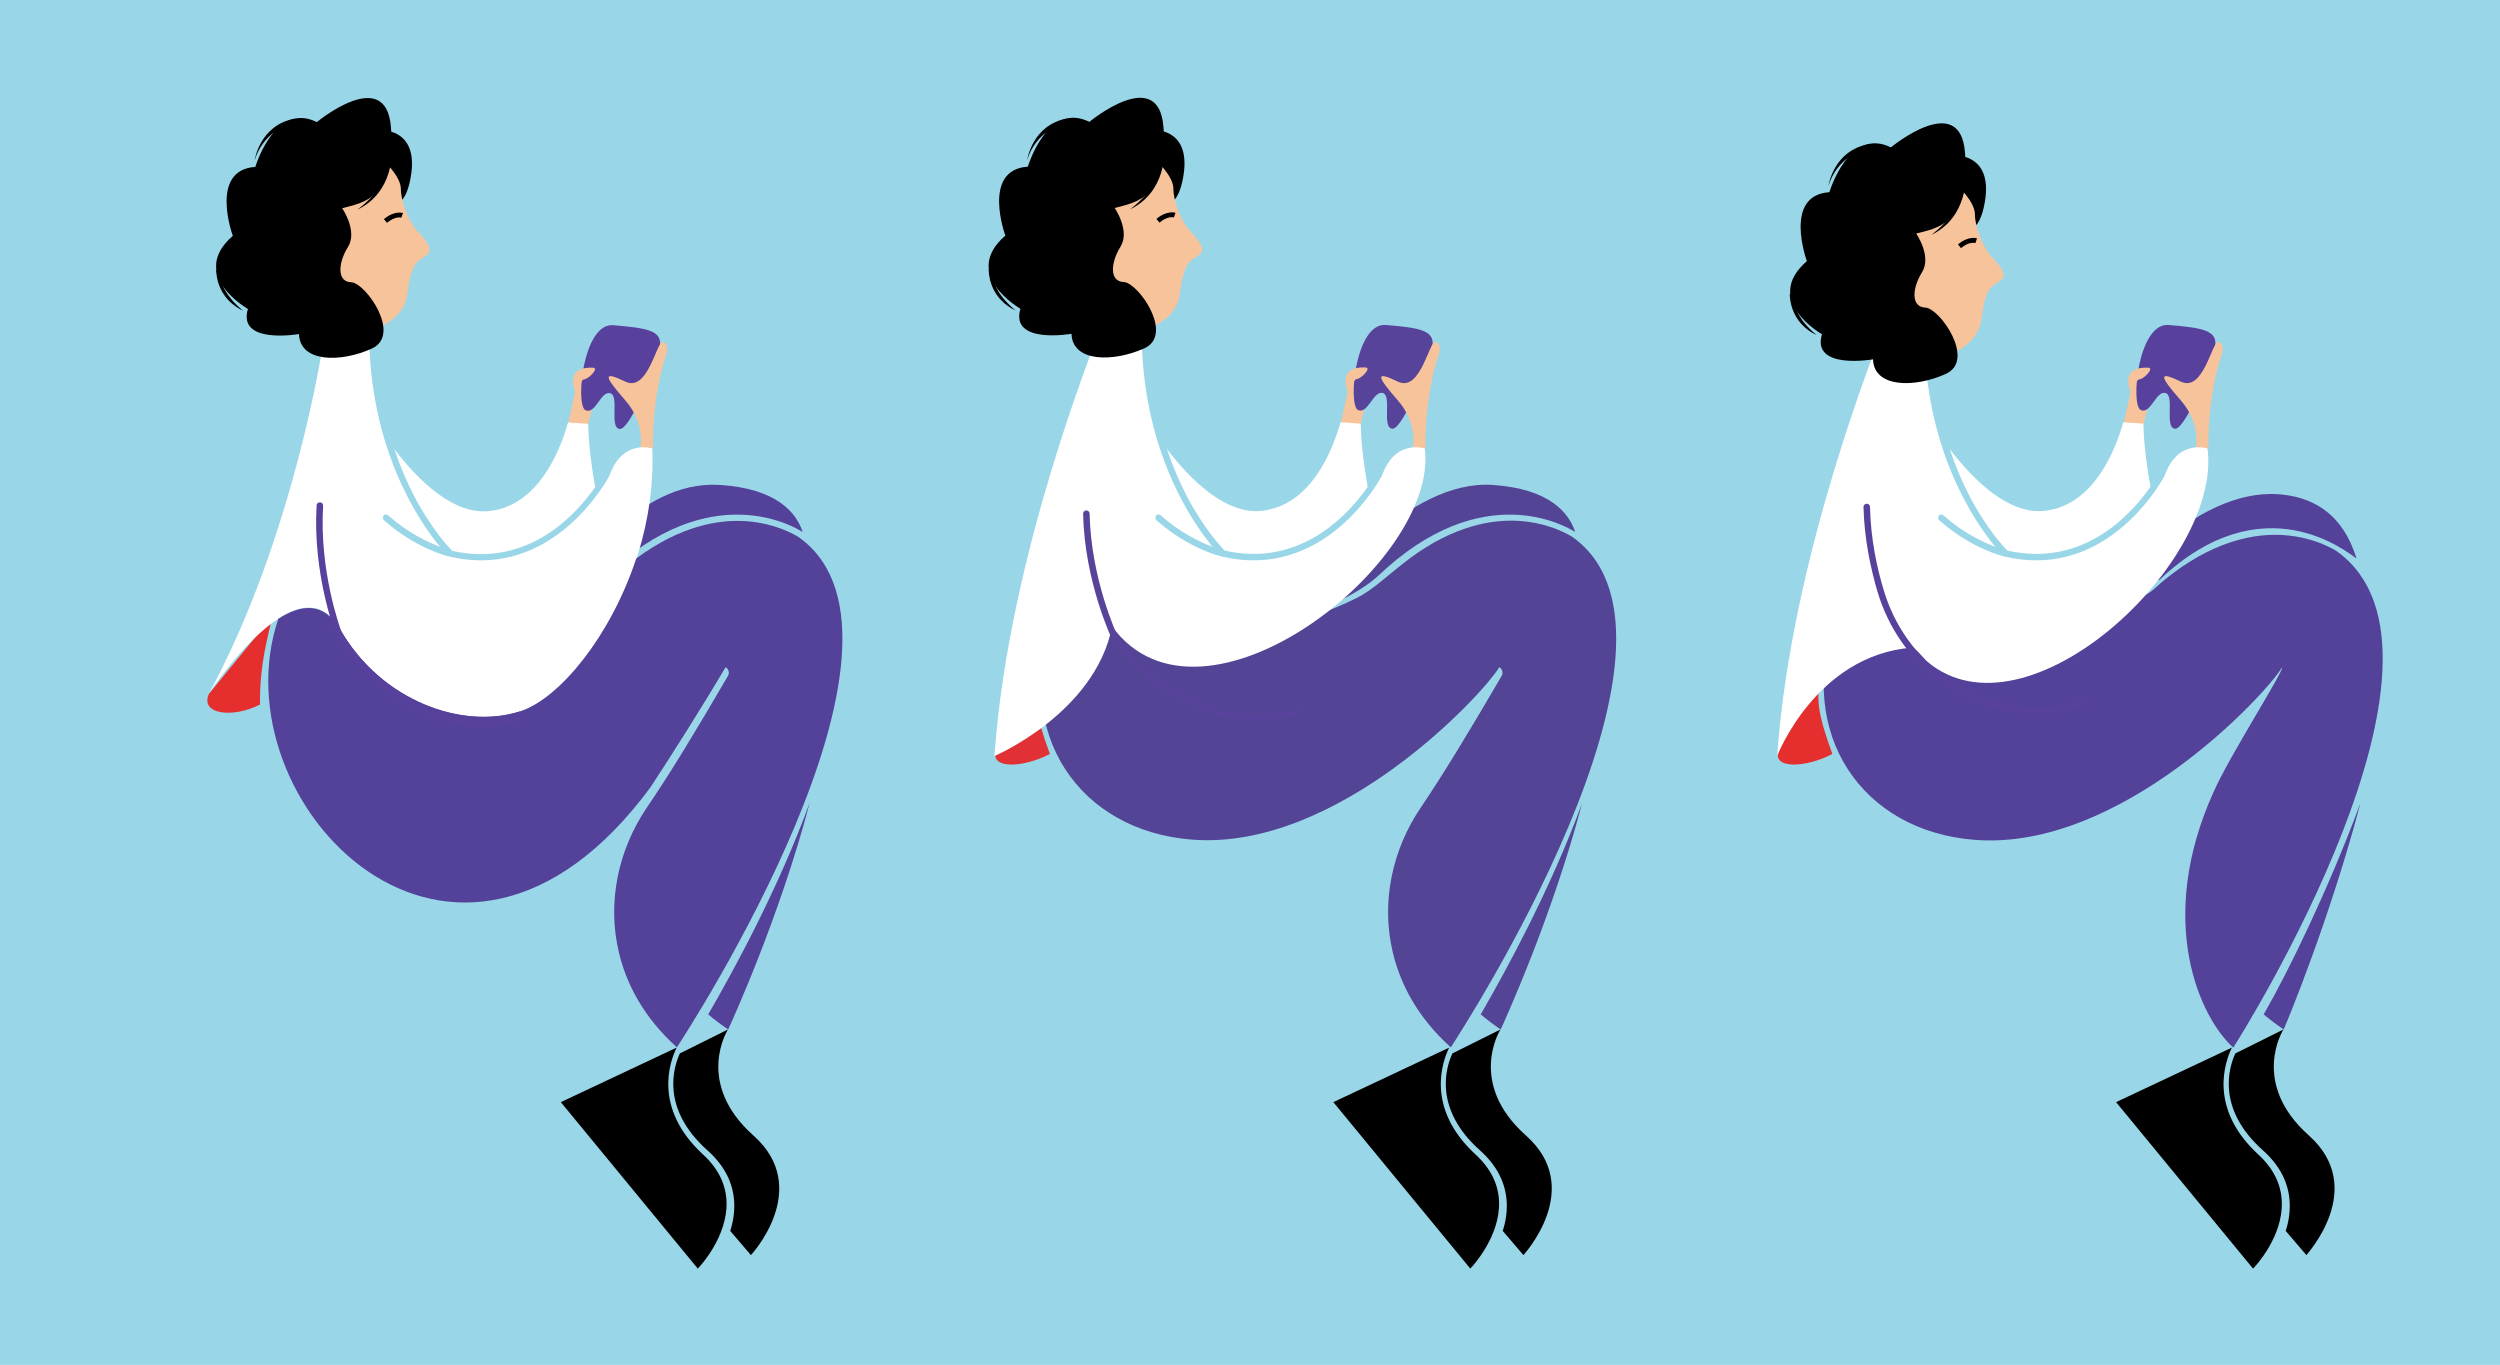 <?xml version="1.0" encoding="utf-8"?>
<!-- Generator: Adobe Illustrator 24.0.1, SVG Export Plug-In . SVG Version: 6.00 Build 0)  -->
<svg version="1.1" id="Layer_1" xmlns="http://www.w3.org/2000/svg" xmlns:xlink="http://www.w3.org/1999/xlink" x="0px" y="0px"
	 viewBox="0 0 1077 588" style="enable-background:new 0 0 1077 588;" xml:space="preserve">
<style type="text/css">
	.st0{fill-rule:evenodd;clip-rule:evenodd;fill:#99D6E8;}
	.st1{fill-rule:evenodd;clip-rule:evenodd;}
	.st2{fill-rule:evenodd;clip-rule:evenodd;fill:#E13135;}
	.st3{fill-rule:evenodd;clip-rule:evenodd;fill:#F7C39B;}
	.st4{fill-rule:evenodd;clip-rule:evenodd;fill:#58439A;}
	.st5{fill-rule:evenodd;clip-rule:evenodd;fill:#544496;}
	.st6{fill-rule:evenodd;clip-rule:evenodd;fill:#FFFFFF;}
	.st7{fill-rule:evenodd;clip-rule:evenodd;fill:#E52E2E;}
	.st8{fill-rule:evenodd;clip-rule:evenodd;fill:#58409D;}
	.st9{fill-rule:evenodd;clip-rule:evenodd;fill:#544199;}
</style>
<rect class="st0" width="1077" height="588"/>
<g>
	<path class="st1" d="M494.7,56c0.9-0.2,20.1-2,14.6,22.4c-5.5,24.5-25.2-4.6-25.2-4.6L494.7,56z"/>
	<path id="Fill-3_10_" class="st2" d="M445.9,293.4l2.9-10c-11.7,7.7-15.5,22-19.4,39.2l0,0c-4,9.1,11.6,8.2,22.9,2.2
		c-6.4-17.2-6.8-24-5.4-31.3"/>
	<path id="Fill-5_10_" class="st1" d="M657.4,489.2c-25.6-22.8-11-45.7-11-45.7l-20.7,10.3c-2.8,6-8.3,23.8,11.9,41.8
		c7.2,6.4,11.1,14,11.5,22.4c0.2,4.3-0.5,8.5-1.7,12.3l8.9,10.4C656.3,540.6,683,511.9,657.4,489.2"/>
	<path id="Fill-7_10_" class="st1" d="M645.8,517.9c-0.2-7.6-3.6-14.6-10.2-20.6c-21.6-20-14.2-40-11.3-46l-49.9,23.5l59,71.7
		C634.6,545.3,646.2,532.6,645.8,517.9"/>
	<polygon id="Fill-9_10_" class="st3" points="580.9,167.3 576.4,187.8 583.8,187.8 586.2,182.4 590.6,165.1 594.6,153.9 
		588.5,152.8 586.3,161.1 581.3,162.9 	"/>
	<path id="Fill-11_10_" class="st4" d="M597,140c14.7,1.2,20.2,2.4,20.2,8c0,5.5-12.7,37.1-17.4,36.7c-4.7-0.5,0-14.2-4.1-15.4
		c-4.1-1.1-6.4,9.4-10.7,7.3C580.6,174.5,583.9,138.9,597,140"/>
	<path id="Fill-13_10_" class="st3" d="M614.2,193.2c-0.3-0.8-0.5-22.8,5.7-40.7c0,0,1.4-4.1-1.4-5.2c-2.8-1-6.4,21.9-16.3,17.1
		c-9.9-4.8-9.2-2.4,0,8.1c9.2,10.6,6.3,21.3,6.3,21.3L614.2,193.2z"/>
	<path id="Fill-15_10_" class="st5" d="M593.9,247.9c44.9-42.6,81.1-21,84.7-18.7c-2.7-8.3-11.1-18.7-35.7-20.3
		c-35.9-2.3-71.3,42.4-78.7,54.9C574.8,260.7,587.3,254.1,593.9,247.9"/>
	<path id="Fill-17_10_" class="st4" d="M541.2,310.1c-22.3,0-48.4-12.5-63.2-38.6l-0.1-0.2c-0.1-0.2-9.9-24.5-8.1-53.9l2.8,0.2
		c-1.7,27.9,7.2,51,7.8,52.6c17.9,31.4,52.7,42.3,76,34.8l0.9,2.6C552.3,309.3,546.8,310.1,541.2,310.1"/>
	<path id="Fill-19_10_" class="st6" d="M527.6,237.2c32.8,7.4,53.6-15.9,61.6-27.5c-1.3-7.3-2.9-18-3-27.2l-8.7-0.6
		c-3.6,12.8-12.9,35.4-33.3,38.1c-15.6,2.1-30.9-12.7-41.5-26.6c2.7,8,5.7,14.8,8.5,20.2C518.6,227.7,526.1,235.7,527.6,237.2"/>
	<path id="Fill-23_10_" class="st5" d="M677.8,231.6c-0.1-0.1-9.1-6.3-23.5-7.2c-11.2-0.7-27.8,1.9-46.9,16.1
		c-10,7.5-15.5,13.4-23.1,17.2c-13.5,6.7-25.3,9.9-36.2,13.4c-24.6,8-50.7,21-68.4-10.2c-4.4-7.7-10-14-16-12.9
		c-3.4,0.6-7.8,12.7-10.4,18.6c-16.8,49.6,11.6,91.3,60.1,95.1c63,5,125.8-62.9,132.5-74.3c1.3,0.8,1.8,2.5,1,3.8
		c-14,24-24.9,42-34.9,56.8c-12.3,18.2-17.1,40.8-12,62.2c3.2,13.6,10.6,28,25,41C629.1,444.9,738.9,276.2,677.8,231.6"/>
	<path id="Fill-25_17_" class="st3" d="M466.9,146.5c20.2-0.3,39.5-5.8,41.3-19.6c1.8-13.8,4.3-14.4,8-16.8s0.6-6.1-3.4-10.4
		c-4-4.3-7.3-12.9-7.3-18.4s-7.7-12.5-7.7-12.5l-23.9-2.1c0,0-30.5,14.7-30.3,15.6c0.3,0.9,2.4,24.3,2.4,24.3l13.2,31.4L466.9,146.5
		z"/>
	<path id="Fill-29_10_" class="st3" d="M588.3,158.3c2.7,0.1-1.9,4.9-3.8,5c-1.9,0.1-3.1,7.2-3.1,7.2S574.4,157.7,588.3,158.3"/>
	<path id="Fill-31_10_" class="st5" d="M637.9,437c2.6,2.2,5.5,4.4,8.6,6.5c1.5-3.3,22.1-48.2,35.1-97.6
		C668.2,382.6,649,417.8,637.9,437"/>
	<path id="Fill-35_10_" class="st1" d="M499.5,95.9l-1.3-1.6c4.5-3.8,8.1-2.7,8.2-2.6l-0.7,2C505.7,93.6,503.1,92.9,499.5,95.9"/>
	<path class="st1" d="M456.8,53.7c0,0-10.6,3.1-14.3,15.3c0,0,2.1-15.3,17.4-18L456.8,53.7z"/>
	<path class="st1" d="M425.9,116.1c0.5,13.4,11.6,17.6,11.6,17.6s-11.2-8.4-9.5-17.4L425.9,116.1z"/>
	<path class="st1" d="M501.6,64.6c0,0,1.1,18-14.8,25.6c0,0,17.7-12.9,11-22.7L501.6,64.6z"/>
	<path id="Fill-21_10_" class="st6" d="M613.8,193.2c0,0-12.8-4.3-18.4,11.6c-0.2,0.4-19,36.6-55.4,36.6c-4.2,0-8.7-0.5-13.5-1.6
		c-0.6-0.1-14.5-3.4-28.3-15.7c-0.6-0.5-0.6-1.4-0.1-2s1.4-0.6,1.9-0.1c8.5,7.6,17.2,11.6,22.4,13.6c-8.7-10.5-30.6-41.9-30.6-93
		l-19.5,3c0,1.8-37.8,93-43.9,180.1c0,0,43.3-18.4,50.7-55.8C517.8,322.8,620.2,242.2,613.8,193.2"/>
	<path id="Fill-33_10_" class="st4" d="M546.3,310.3c-22.2,1.8-49.6-8.9-67-34.4l-0.1-0.2c-0.1-0.2-12-25-12.6-54.4
		c0-0.8,0.6-1.4,1.4-1.4c0.8,0,1.4,0.6,1.4,1.4c0.6,27.9,11.5,51.5,12.2,53.1c16.1,23.4,50.7,41.5,78.7,29.8c0.7-0.3,1.5,0,1.8,0.7
		s0,1.5-0.7,1.8C556.8,308.7,551.7,309.9,546.3,310.3"/>
	<path class="st1" d="M480.2,89.6c0,0,6.8,9.8,2.5,16.7c-4.3,6.9-4.8,15,1.4,15.2s22,22.7,8.8,28.6s-30.9,6.1-31.3-6.3
		c0,0-26.6,4.7-22-10.8c0,0-25.9-14.7-6.5-31.5c0,0-10.4-28.4,9.7-29.7c0,0,8.4-28.3,26.5-19.3c0,0,29.7-24.6,31.9,2
		C503.9,85.6,489.1,87.2,480.2,89.6z"/>
</g>
<g>
	<path class="st1" d="M840,67c0.9-0.2,20.1-2,14.6,22.4c-5.5,24.5-25.2-4.6-25.2-4.6L840,67z"/>
	<path id="Fill-3_30_" class="st7" d="M783,293.4l2.9-10c-11.7,7.7-15.5,22-19.4,39.2l0,0c-4,9.1,11.6,8.2,22.9,2.2
		c-6.4-17.2-6.8-24-5.4-31.3"/>
	<path id="Fill-5_30_" class="st1" d="M994.7,489.2c-25.6-22.8-11-45.7-11-45.7L963,453.8c-2.8,6-8.3,23.8,11.9,41.8
		c7.2,6.4,11.1,14,11.5,22.4c0.2,4.3-0.5,8.5-1.7,12.3l8.9,10.4C993.5,540.6,1020.2,512,994.7,489.2"/>
	<path id="Fill-7_30_" class="st1" d="M983,517.9c-0.2-7.6-3.6-14.6-10.2-20.6c-21.6-20-14.2-40-11.3-46l-49.9,23.5l59,71.7
		C971.8,545.4,983.5,532.6,983,517.9"/>
	<polygon id="Fill-9_30_" class="st3" points="918.2,167.3 913.7,187.9 921,187.9 923.5,182.5 927.8,165.1 931.8,154 925.8,152.8 
		923.5,161.1 918.5,162.9 	"/>
	<path id="Fill-11_30_" class="st8" d="M934.2,140c14.7,1.2,20.2,2.4,20.2,8c0,5.5-12.7,37.1-17.4,36.7c-4.7-0.5,0-14.2-4.1-15.4
		c-4.1-1.1-6.4,9.4-10.7,7.3C917.8,174.6,921,139,934.2,140"/>
	<path id="Fill-13_30_" class="st3" d="M951.5,193.2c-0.3-0.8-0.5-22.8,5.7-40.7c0,0,1.4-4.1-1.4-5.2c-2.8-1-6.4,21.9-16.3,17.1
		c-9.9-4.8-9.2-2.4,0,8.1c9.2,10.6,6.3,21.3,6.3,21.3L951.5,193.2z"/>
	<path id="Fill-15_30_" class="st9" d="M930.2,249.9c44.9-42.6,81.4-11.6,85-9.3c-2.7-8.3-9.4-26.1-34-27.7
		c-35.9-2.3-71.3,40.4-78.7,52.9c10.6-3.1,20.1-9.8,26.7-16"/>
	<path id="Fill-17_30_" class="st8" d="M878.3,310.2c-22.3,0-48.4-12.5-63.2-38.6l-0.1-0.2c-0.1-0.2-9.9-24.5-8.1-53.9l2.8,0.2
		c-1.7,27.9,7.2,51,7.8,52.6c17.9,31.4,52.7,42.3,76,34.8l0.9,2.6C889.5,309.4,884,310.2,878.3,310.2"/>
	<path id="Fill-19_30_" class="st6" d="M864.8,237.2c32.8,7.4,53.6-15.9,61.6-27.5c-1.3-7.3-2.9-18-3-27.2l-8.7-0.6
		c-3.6,12.8-12.9,35.4-33.3,38.1c-15.6,2.1-30.9-12.7-41.5-26.6c2.7,8,5.7,14.8,8.5,20.2C855.8,227.8,863.3,235.7,864.8,237.2"/>
	<path id="Fill-23_30_" class="st9" d="M1007,237.7c-0.1-0.1-9.1-6.3-23.5-7.2c-11.2-0.7-27.8,1.9-46.9,16.1
		c-10,7.5-7.5,7.4-15.1,11.2c-13.5,6.7-25.3,9.9-36.2,13.4c-24.6,8-50.7,21-68.4-10.2c-4.4-7.7-10-14-16-12.9
		c-3.4,0.6-7.8,12.7-10.4,18.6c-16.8,49.6,11.6,91.3,60.1,95.1c63,5,125.8-62.9,132.5-74.3c1.3,0.8-22.8,38.4-29.5,53.7
		c-25.1,55.5-5.9,97.2,8.5,110.1C966.2,445,1068.1,282.3,1007,237.7"/>
	<path id="Fill-25_38_" class="st3" d="M812.2,157.5c20.2-0.3,39.5-5.8,41.3-19.6s4.3-14.4,8-16.8c3.7-2.4,0.6-6.1-3.4-10.4
		s-7.3-12.9-7.3-18.4S843,79.7,843,79.7l-23.9-2.1c0,0-30.5,14.7-30.3,15.6c0.3,0.9,2.4,24.3,2.4,24.3l13.2,31.4L812.2,157.5z"/>
	<path id="Fill-29_30_" class="st3" d="M925.5,158.4c2.7,0.1-1.9,4.9-3.8,5c-1.9,0.1-3.1,7.2-3.1,7.2S911.5,157.8,925.5,158.4"/>
	<path id="Fill-31_30_" class="st9" d="M975.2,437c2.6,2.2,5.5,4.4,8.6,6.5c1.5-3.3,20.1-48.2,33.1-97.6
		C1003.3,382.6,986.2,417.9,975.2,437"/>
	<path id="Fill-35_30_" class="st1" d="M844.8,106.9l-1.3-1.6c4.5-3.8,8.1-2.7,8.2-2.6l-0.7,2C850.8,104.7,848.3,103.9,844.8,106.9"
		/>
	<path class="st1" d="M802,64.8c0,0-10.6,3.1-14.3,15.3c0,0,2.1-15.3,17.4-18L802,64.8z"/>
	<path class="st1" d="M771,126.7c0.5,13.4,11.6,17.6,11.6,17.6s-11.2-8.4-9.5-17.4L771,126.7z"/>
	<path class="st1" d="M846.8,75.6c0,0,1.1,18-14.8,25.6c0,0,17.7-12.9,11-22.7L846.8,75.6z"/>
	<path id="Fill-21_30_" class="st6" d="M951,193.2c0,0-12.8-4.3-18.4,11.6c-0.2,0.4-19,36.6-55.4,36.6c-4.2,0-8.7-0.5-13.5-1.6
		c-0.6-0.1-14.5-3.4-28.3-15.7c-0.6-0.5-0.6-1.4-0.1-2s1.4-0.6,1.9-0.1c8.5,7.6,17.2,11.6,22.4,13.6c-8.7-10.5-30.6-41.9-30.6-93
		l-19.5,3c0,1.8-37.8,93-43.9,180.1c0,0,16.6-43.3,58-46.7c1.4-0.1,5.4,4.9,6.5,5.9C873,321.3,957.5,242.3,951,193.2"/>
	<path id="Fill-33_30_" class="st8" d="M882.5,307.4c-19.1,1.2-34.3-5.3-45.4-13c-13.8-9.5-23.7-23.8-28.4-39.9
		c-2.8-9.7-5.6-22.4-5.9-36.1c0-0.8,0.6-1.4,1.4-1.4s1.4,0.6,1.4,1.4c0.3,13.7,3,26.3,5.9,35.8c4.5,15.2,13.9,28.7,27.1,37.7
		c17.2,11.7,39.1,17.4,58,9.5c0.7-0.3,1.5,0,1.8,0.7s0,1.5-0.7,1.8C893,305.8,888,306.9,882.5,307.4"/>
	<path class="st1" d="M825.5,100.6c0,0,6.8,9.8,2.5,16.7s-4.8,15,1.4,15.2c6.2,0.2,22,22.7,8.8,28.6c-13.2,6-30.9,6.1-31.3-6.3
		c0,0-26.6,4.7-22-10.8c0,0-25.9-14.7-6.5-31.5c0,0-10.4-28.4,9.7-29.7c0,0,8.4-28.3,26.5-19.3c0,0,29.7-24.6,31.9,2
		C849.2,96.7,834.3,98.3,825.5,100.6z"/>
</g>
<g>
	<path class="st1" d="M161.9,56.1c0.9-0.2,20.1-2,14.6,22.4c-5.5,24.5-25.2-4.6-25.2-4.6L161.9,56.1z"/>
	<g id="Design-Development_10_">
		<g id="Home-1-Copy-5_10_" transform="translate(-306, -7131)">
			<g id="Optimistic_10_" transform="translate(-6, 5404)">
				<g id="Group-16_10_" transform="translate(312, 1727)">
					<g id="Woman-Sitting_10_">
						<path id="Fill-3_22_" class="st7" d="M117.3,265.6L90,298.9c-4,9.1,10.7,10.5,22,4.6C111.9,286.3,114.9,276.7,117.3,265.6"/>
						<path id="Fill-5_22_" class="st1" d="M324.6,489.2c-25.6-22.8-11-45.7-11-45.7l-20.7,10.3c-2.8,6-8.3,23.8,11.9,41.8
							c7.2,6.4,11.1,14,11.5,22.4c0.2,4.3-0.5,8.5-1.7,12.3l8.9,10.4C323.5,540.7,350.2,512,324.6,489.2"/>
						<path id="Fill-7_22_" class="st1" d="M313,517.9c-0.2-7.6-3.6-14.6-10.2-20.6c-21.6-20-14.2-40-11.3-46l-49.9,23.5l59,71.7
							C301.8,545.4,313.4,532.6,313,517.9"/>
						<polygon id="Fill-9_22_" class="st3" points="248.1,167.3 243.6,187.9 251,187.9 253.4,182.5 257.8,165.2 261.8,154 
							255.7,152.9 253.5,161.1 248.5,163 						"/>
						<path id="Fill-11_22_" class="st8" d="M264.2,140.1c14.7,1.2,20.2,2.4,20.2,8c0,5.5-12.7,37.1-17.4,36.7
							c-4.7-0.5,0-14.2-4.1-15.4c-4.1-1.1-6.4,9.4-10.7,7.3C247.8,174.6,251.1,139,264.2,140.1"/>
						<path id="Fill-13_22_" class="st3" d="M281.4,193.2c-0.3-0.8-0.5-22.8,5.7-40.7c0,0,1.4-4.1-1.4-5.2
							c-2.8-1-6.4,21.9-16.3,17.1c-9.9-4.8-9.2-2.4,0,8.1c9.2,10.6,6.3,21.3,6.3,21.3L281.4,193.2z"/>
						<path id="Fill-15_22_" class="st9" d="M261.1,247.9c44.9-42.6,81.1-21,84.7-18.7c-2.7-8.3-11.1-18.7-35.7-20.3
							c-35.9-2.3-63.1,39.2-70.5,51.8C247.2,258.3,254.5,254.2,261.1,247.9"/>
						<path id="Fill-17_22_" class="st8" d="M208.4,310.2c-22.3,0-48.4-12.5-63.2-38.6l-0.1-0.2c-0.1-0.2-9.9-24.5-8.1-53.9l2.8,0.2
							c-1.7,27.9,7.2,51,7.8,52.6c17.9,31.4,52.7,42.3,76,34.8l0.9,2.6C219.5,309.4,214,310.2,208.4,310.2"/>
						<path id="Fill-19_22_" class="st6" d="M194.8,237.3c32.8,7.4,53.6-15.9,61.6-27.5c-1.3-7.3-2.9-18-3-27.2l-8.7-0.6
							c-3.6,12.8-12.9,35.4-33.3,38.1c-15.6,2.1-30.9-12.7-41.5-26.6c2.7,8,5.7,14.8,8.5,20.2C185.8,227.8,193.3,235.8,194.8,237.3"
							/>
						<path id="Fill-21_22_" class="st6" d="M281,193.2c0,0-12.8-4.3-18.4,11.6c-0.2,0.4-19,36.6-55.4,36.6c-4.2,0-8.7-0.5-13.5-1.6
							c-0.6-0.1-14.5-3.4-28.3-15.7c-0.6-0.5-0.6-1.4-0.1-2s1.4-0.6,1.9-0.1c8.5,7.6,17.2,11.6,22.4,13.6
							c-8.7-10.5-30.6-41.9-30.6-93l-19.5,3c0,1.8-12.8,85.6-49.5,153.2c0,0,13.5-20.7,28.3-31.2c10.1-7.2,20.8-9.5,28.1,3.3
							c17.8,31.2,53.1,43.5,77.7,35.5c17.4-5.6,40.1-33.5,50.9-68.2C279.3,224.1,281.7,208.7,281,193.2"/>
						<path id="Fill-23_22_" class="st9" d="M344.5,231.7c-0.1-0.1-9.1-6.3-23.5-7.2c-11.2-0.7-27.8,1.9-46.9,16.1
							C263,274.2,241,301,224,306.5c-24.6,8-59.9-4.3-77.7-35.5c-6.9-12-16.8-10.6-26.4-4.4c-26.8,79.3,76.2,186.5,160.3,72.6
							c8.8-13.4,21.9-34,32.4-51.8c1.3,0.8,1.8,2.5,1,3.8c-14,24-24.9,42-35,56.8c-12.3,18.2-17.1,40.8-12,62.2
							c3.2,13.6,10.6,28,25,41C295.7,445,405.5,276.3,344.5,231.7"/>
						<path id="Fill-25_29_" class="st3" d="M134.1,146.6c20.2-0.3,39.5-5.8,41.3-19.6s4.3-14.4,8-16.8c3.7-2.4,0.6-6.1-3.4-10.4
							c-4-4.3-7.3-12.9-7.3-18.4S165,68.9,165,68.9l-23.9-2.1c0,0-30.5,14.7-30.3,15.6c0.3,0.9,2.4,24.3,2.4,24.3l13.2,31.4
							L134.1,146.6z"/>
						<path id="Fill-29_22_" class="st3" d="M255.5,158.4c2.7,0.1-1.9,4.9-3.8,5c-1.9,0.1-3.1,7.2-3.1,7.2S241.6,157.8,255.5,158.4"
							/>
						<path id="Fill-31_22_" class="st9" d="M305.1,437c2.6,2.2,5.5,4.4,8.6,6.5c1.5-3.3,22.1-48.2,35.1-97.6
							C335.4,382.6,316.2,417.9,305.1,437"/>
						<path id="Fill-33_22_" class="st8" d="M208.6,312.9c-22.3,0-48.7-13-64-39.8l-0.1-0.2c-0.1-0.3-9.9-25.9-8.1-55.2
							c0-0.8,0.7-1.3,1.5-1.3s1.3,0.7,1.3,1.5c-1.7,27.9,7.2,52.3,7.8,54c14.1,24.7,47.1,45.5,76,36.2c0.7-0.2,1.5,0.2,1.8,0.9
							c0.2,0.7-0.2,1.5-0.9,1.8C219.2,312.1,214.1,312.9,208.6,312.9"/>
						<path id="Fill-35_22_" class="st1" d="M166.7,96l-1.3-1.6c4.5-3.8,8.1-2.7,8.2-2.6l-0.7,2C172.9,93.7,170.3,93,166.7,96"/>
					</g>
				</g>
			</g>
		</g>
	</g>
	<path class="st1" d="M147.4,89.7c0,0,6.8,9.8,2.5,16.7s-4.8,15,1.4,15.2s22,22.7,8.8,28.6c-13.2,6-30.9,6.1-31.3-6.3
		c0,0-26.6,4.7-22-10.8c0,0-25.9-14.7-6.5-31.5c0,0-10.4-28.4,9.7-29.7c0,0,8.4-28.3,26.5-19.3c0,0,29.7-24.6,31.9,2
		C171.1,85.7,156.3,87.3,147.4,89.7z"/>
	<path class="st1" d="M124,53.8c0,0-10.6,3.1-14.3,15.3c0,0,2.1-15.3,17.4-18L124,53.8z"/>
	<path class="st1" d="M93.1,116.2c0.5,13.4,11.6,17.6,11.6,17.6s-11.2-8.4-9.5-17.4L93.1,116.2z"/>
	<path class="st1" d="M168.8,64.7c0,0,1.1,18-14.8,25.6c0,0,17.7-12.9,11-22.7L168.8,64.7z"/>
</g>
</svg>
